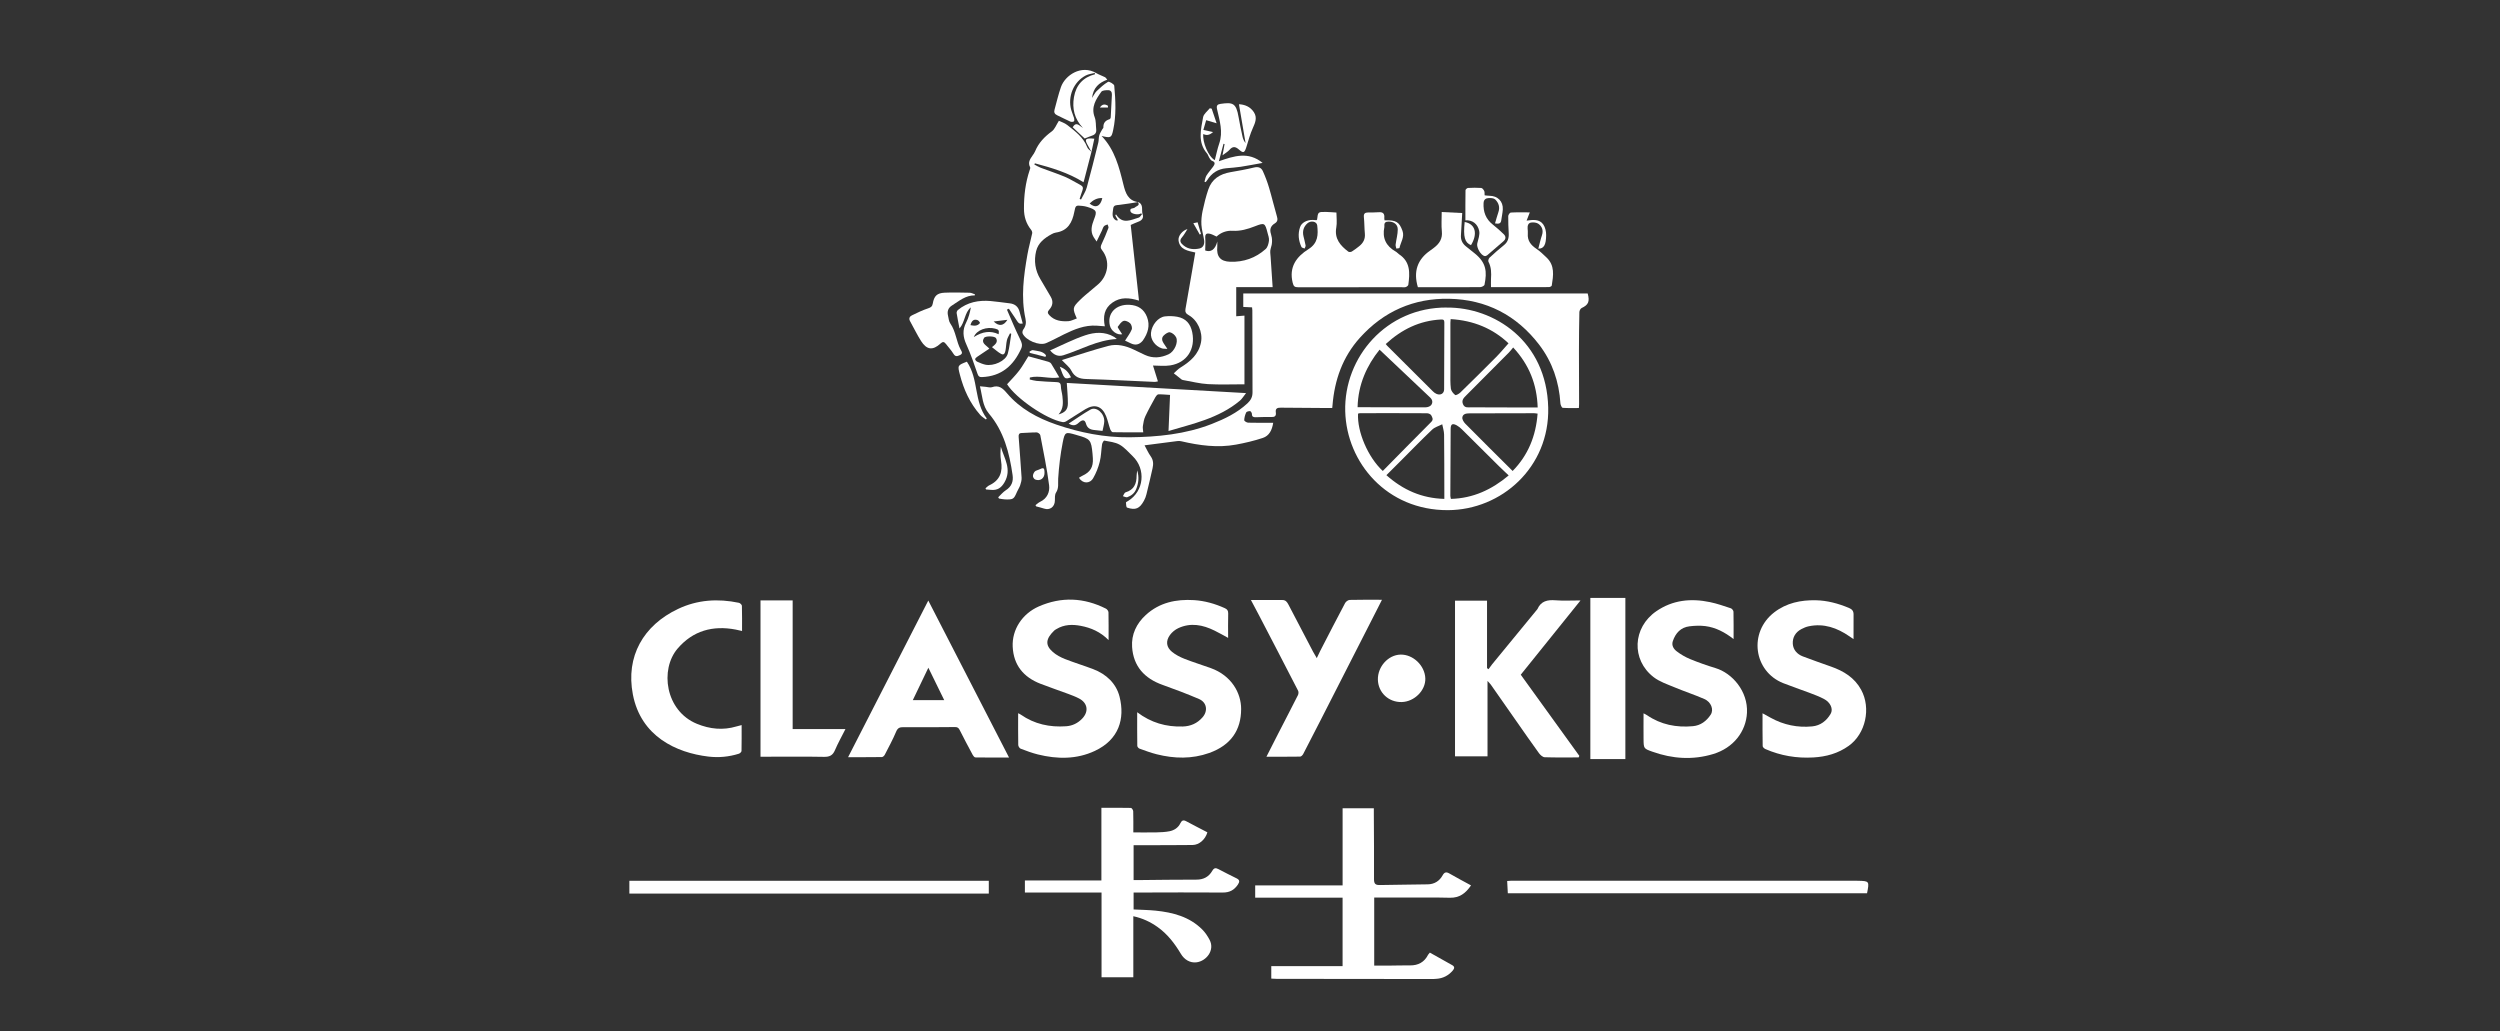 <?xml version="1.0" encoding="UTF-8"?> <svg xmlns="http://www.w3.org/2000/svg" width="143" height="59" viewBox="0 0 143 59" fill="none"><rect x="0" y="0" width="143" height="59" fill="#333333" stroke="none"/><path d="M59.225 28.898C59.315 28.832 59.397 28.75 59.495 28.704C59.9 28.513 60.057 28.136 60.009 27.761C59.886 26.799 59.686 25.847 59.505 24.893C59.493 24.827 59.371 24.734 59.301 24.734C59.016 24.73 58.728 24.762 58.443 24.768C58.279 24.771 58.258 24.867 58.267 24.991C58.323 25.769 58.387 26.545 58.435 27.323C58.443 27.467 58.401 27.619 58.355 27.756C58.313 27.886 58.228 28.002 58.174 28.13C57.99 28.557 57.962 28.578 57.497 28.567C57.38 28.563 57.26 28.535 57.142 28.517C57.128 28.493 57.112 28.469 57.098 28.443C57.242 28.307 57.37 28.148 57.533 28.042C57.862 27.832 57.974 27.541 57.92 27.174C57.737 25.897 57.422 24.67 56.563 23.652C56.192 23.213 56.194 22.657 56.053 22.096C56.18 22.108 56.278 22.118 56.378 22.126C56.498 22.136 56.633 22.184 56.737 22.148C57.134 22.01 57.35 22.2 57.597 22.491C58.347 23.377 59.343 23.914 60.422 24.285C61.777 24.75 63.176 25.029 64.611 25.013C66.211 24.995 67.801 24.841 69.313 24.251C70.052 23.962 70.76 23.622 71.353 23.072C71.546 22.892 71.646 22.706 71.644 22.441C71.636 20.877 71.636 19.312 71.634 17.75C71.634 17.7 71.624 17.648 71.618 17.581C71.45 17.573 71.291 17.565 71.115 17.557V16.788H90.816C90.944 17.251 90.854 17.441 90.469 17.62C90.403 17.652 90.341 17.772 90.34 17.852C90.324 18.598 90.316 19.346 90.316 20.093C90.316 21.1 90.322 22.108 90.324 23.116C90.324 23.167 90.32 23.217 90.312 23.339C90 23.339 89.691 23.351 89.386 23.327C89.334 23.323 89.262 23.163 89.256 23.072C89.176 21.834 88.795 20.703 88.041 19.718C86.746 18.026 85.008 17.13 82.891 17.09C80.872 17.05 79.146 17.806 77.783 19.323C76.798 20.42 76.337 21.733 76.219 23.183C76.215 23.225 76.209 23.269 76.203 23.339C76.107 23.339 76.013 23.339 75.922 23.339C75.036 23.333 74.15 23.331 73.264 23.319C73.061 23.315 72.945 23.365 72.977 23.59C73.007 23.8 72.915 23.862 72.711 23.854C72.416 23.844 72.121 23.86 71.825 23.866C71.696 23.868 71.608 23.842 71.61 23.68C71.61 23.622 71.546 23.518 71.506 23.517C71.43 23.511 71.307 23.543 71.281 23.594C71.217 23.73 71.175 23.888 71.169 24.037C71.169 24.083 71.313 24.175 71.392 24.177C71.861 24.191 72.33 24.183 72.827 24.183C72.763 24.594 72.606 24.927 72.23 25.051C71.732 25.215 71.215 25.338 70.698 25.432C69.647 25.625 68.609 25.482 67.579 25.242C67.504 25.224 67.422 25.218 67.346 25.229C66.729 25.306 66.111 25.388 65.469 25.472C65.582 25.677 65.682 25.909 65.826 26.11C65.977 26.326 65.979 26.547 65.927 26.781C65.816 27.28 65.7 27.778 65.576 28.275C65.546 28.401 65.498 28.525 65.436 28.638C65.187 29.095 64.954 29.197 64.469 29.035C64.419 29.02 64.411 28.848 64.405 28.746C64.405 28.718 64.481 28.682 64.525 28.656C65.436 28.102 65.566 26.835 64.784 26.088C64.545 25.861 64.325 25.594 64.044 25.436C63.784 25.29 63.459 25.26 63.16 25.201C63.134 25.195 63.05 25.334 63.038 25.414C62.988 25.749 62.988 26.094 62.904 26.42C62.823 26.741 62.697 27.064 62.531 27.349C62.336 27.687 61.925 27.671 61.717 27.329C61.779 27.292 61.839 27.248 61.907 27.216C62.368 27.004 62.541 26.719 62.511 26.21C62.508 26.124 62.499 26.037 62.492 25.951C62.416 25.161 62.366 25.103 61.608 24.891C61.592 24.887 61.576 24.879 61.558 24.875C60.947 24.698 60.909 24.692 60.788 25.308C60.654 25.987 60.572 26.679 60.528 27.369C60.51 27.647 60.578 27.912 60.406 28.175C60.329 28.293 60.341 28.477 60.339 28.632C60.335 28.992 60.053 29.203 59.72 29.091C59.572 29.041 59.421 29.008 59.271 28.966C59.257 28.942 59.243 28.918 59.229 28.894L59.225 28.898Z" fill="white"></path><path d="M62.43 8.69C62.294 9.214 62.159 9.741 62.023 10.266C62.013 10.306 61.999 10.346 61.977 10.424C61.107 9.879 60.155 9.597 59.196 9.342C59.186 9.364 59.174 9.388 59.164 9.41C59.287 9.474 59.405 9.548 59.533 9.597C59.994 9.773 60.467 9.925 60.922 10.116C61.223 10.244 61.502 10.428 61.795 10.577C61.941 10.651 61.971 10.747 61.915 10.894C61.855 11.052 61.807 11.216 61.755 11.377C61.782 11.389 61.809 11.401 61.835 11.413C61.947 11.184 62.097 10.966 62.163 10.725C62.398 9.873 62.609 9.013 62.823 8.155C62.857 8.021 62.839 7.876 62.877 7.744C62.911 7.622 62.987 7.514 63.047 7.401C63.066 7.363 63.116 7.329 63.114 7.295C63.102 7.037 63.226 6.89 63.465 6.82C63.495 6.812 63.531 6.756 63.533 6.72C63.559 6.287 63.579 5.856 63.601 5.423C63.609 5.27 63.539 5.156 63.384 5.158C63.25 5.158 63.053 5.166 62.995 5.25C62.689 5.681 62.394 6.122 62.617 6.708C62.699 6.92 62.677 7.169 62.703 7.403C62.723 7.586 62.645 7.698 62.47 7.756C62.332 7.802 62.197 7.862 62.045 7.923C61.821 7.714 61.59 7.496 61.356 7.277C61.57 6.928 61.736 7.197 61.947 7.321C61.458 6.806 61.317 6.209 61.432 5.549C61.552 4.863 61.953 4.422 62.637 4.246C62.632 4.222 62.623 4.196 62.617 4.172C62.448 4.218 62.262 4.236 62.109 4.316C61.41 4.677 61.059 5.519 61.275 6.293C61.319 6.451 61.392 6.601 61.438 6.758C61.456 6.818 61.458 6.924 61.426 6.944C61.374 6.976 61.279 6.98 61.219 6.954C60.965 6.842 60.722 6.71 60.473 6.595C60.331 6.529 60.275 6.429 60.317 6.281C60.437 5.846 60.538 5.405 60.686 4.98C60.919 4.312 61.845 3.675 62.711 4.184C62.867 4.276 63.042 4.332 63.204 4.414C63.254 4.44 63.284 4.5 63.336 4.557C62.861 4.731 62.534 5.014 62.464 5.603C62.576 5.433 62.632 5.304 62.725 5.214C62.931 5.02 63.14 4.821 63.38 4.681C63.44 4.645 63.727 4.811 63.735 4.901C63.813 5.749 63.855 6.599 63.673 7.441C63.577 7.889 63.535 7.903 63.011 7.778C63.769 8.568 64.016 9.568 64.26 10.559C64.381 11.048 64.523 11.467 65.092 11.561C64.733 11.615 64.375 11.678 64.014 11.72C63.853 11.738 63.695 11.72 63.673 11.942C63.649 12.181 63.563 12.433 63.827 12.6C63.853 12.616 63.898 12.602 63.95 12.602C63.891 12.499 63.845 12.417 63.797 12.333C63.809 12.307 63.821 12.283 63.833 12.257C64.212 12.864 64.687 12.574 65.135 12.447C65.215 12.425 65.267 12.309 65.331 12.237C65.265 12.205 65.249 12.211 65.235 12.219C65.102 12.307 64.715 12.241 64.667 12.1C64.593 11.874 64.836 11.948 64.918 11.866C65 11.782 65.235 11.762 65.084 11.553C65.445 11.682 65.273 12.03 65.361 12.267C65.425 12.441 65.333 12.602 65.132 12.674C64.97 12.732 64.816 12.808 64.677 12.868C64.832 14.296 64.988 15.725 65.15 17.195C64.579 17.022 64.098 16.984 63.637 17.305C63.154 17.642 63.086 18.111 63.196 18.664C63.011 18.65 62.867 18.636 62.723 18.628C62.047 18.586 61.448 18.838 60.86 19.125C60.517 19.293 60.183 19.48 59.832 19.628C59.441 19.793 58.657 19.46 58.493 19.071C58.467 19.009 58.493 18.899 58.537 18.841C58.679 18.652 58.707 18.459 58.657 18.229C58.389 16.998 58.555 15.775 58.769 14.558C58.84 14.149 58.958 13.75 59.042 13.343C59.054 13.283 59.02 13.195 58.978 13.143C58.697 12.79 58.573 12.405 58.571 11.942C58.567 11.186 58.655 10.453 58.894 9.739C58.912 9.683 58.946 9.607 58.924 9.568C58.781 9.302 58.916 9.103 59.06 8.899C59.116 8.821 59.172 8.741 59.208 8.654C59.407 8.173 59.744 7.822 60.161 7.516C60.333 7.391 60.417 7.145 60.568 6.908C60.702 6.974 60.896 7.032 61.045 7.149C61.5 7.506 61.971 7.854 62.193 8.428C62.232 8.53 62.35 8.6 62.432 8.684L62.43 8.69ZM62.723 13.813C62.637 13.686 62.593 13.626 62.554 13.56C62.352 13.223 62.448 12.884 62.574 12.558C62.751 12.101 62.757 12.008 62.187 11.834C62.097 11.806 62.001 11.788 61.907 11.778C61.534 11.736 61.522 11.746 61.45 12.12C61.334 12.724 61.081 13.203 60.397 13.303C60.313 13.315 60.229 13.352 60.153 13.394C59.746 13.614 59.381 13.893 59.267 14.362C59.132 14.921 59.209 15.466 59.511 15.968C59.71 16.304 59.908 16.639 60.103 16.976C60.259 17.243 60.215 17.497 60.014 17.716C59.904 17.836 59.922 17.922 60.02 18.026C60.319 18.349 60.712 18.397 61.115 18.371C61.277 18.361 61.432 18.269 61.594 18.215C61.337 17.64 61.346 17.584 61.77 17.166C61.867 17.068 61.971 16.976 62.077 16.884C62.32 16.677 62.572 16.473 62.813 16.264C63.374 15.777 63.533 14.933 63.031 14.3C62.933 14.179 62.953 14.081 63.019 13.947C63.162 13.652 63.284 13.347 63.402 13.039C63.422 12.985 63.374 12.906 63.356 12.838C63.284 12.87 63.194 12.886 63.148 12.94C63.088 13.009 63.068 13.111 63.026 13.197C62.937 13.383 62.847 13.568 62.725 13.815L62.723 13.813ZM63.052 11.329C62.753 11.315 62.528 11.441 62.326 11.641C62.659 11.93 62.951 11.806 63.052 11.329Z" fill="white"></path><path d="M68.366 14.442C67.941 14.346 67.494 14.284 67.414 13.77C67.37 13.486 67.647 13.177 67.923 13.103C67.823 13.255 67.733 13.434 67.606 13.58C67.424 13.787 67.56 13.923 67.697 14.037C67.963 14.26 68.294 14.284 68.611 14.214C68.829 14.166 68.91 13.957 68.876 13.738C68.831 13.442 68.739 13.153 68.721 12.858C68.705 12.594 68.735 12.323 68.789 12.063C68.876 11.65 68.98 11.238 69.116 10.836C69.317 10.242 69.778 9.953 70.379 9.849C70.832 9.771 71.287 9.691 71.732 9.581C71.971 9.522 72.141 9.585 72.233 9.785C72.372 10.09 72.492 10.407 72.588 10.729C72.749 11.267 72.877 11.818 73.035 12.359C73.087 12.536 73.099 12.666 72.917 12.78C72.695 12.915 72.608 13.109 72.698 13.38C72.787 13.658 72.783 13.935 72.683 14.222C72.634 14.368 72.669 14.548 72.68 14.711C72.713 15.272 72.755 15.833 72.795 16.425H70.712V18.091C70.88 18.077 71.021 18.067 71.183 18.053V21.982C70.479 21.982 69.784 22.01 69.096 21.972C68.633 21.946 68.174 21.826 67.713 21.747C67.671 21.739 67.621 21.733 67.59 21.709C67.438 21.595 67.29 21.473 67.141 21.354C67.264 21.244 67.378 21.114 67.518 21.028C68.08 20.681 68.561 20.276 68.697 19.584C68.811 19.001 68.507 18.315 67.991 18.025C67.835 17.94 67.779 17.844 67.809 17.676C67.943 16.924 68.07 16.174 68.202 15.422C68.258 15.098 68.312 14.775 68.37 14.442H68.366ZM69.629 13.809C69.629 13.933 69.635 14.019 69.629 14.103C69.575 14.667 69.796 14.953 70.365 14.973C71.131 14.999 71.822 14.759 72.394 14.246C72.51 14.143 72.564 13.935 72.584 13.77C72.602 13.622 72.542 13.462 72.502 13.313C72.358 12.746 72.328 12.73 71.782 12.943C71.367 13.105 70.956 13.229 70.497 13.201C70.159 13.181 69.834 13.299 69.587 13.532C69.465 13.478 69.359 13.414 69.246 13.382C68.994 13.311 68.92 13.394 68.942 13.652C68.96 13.865 68.942 14.081 68.936 14.326C69.252 14.444 69.509 14.29 69.631 13.809H69.629Z" fill="white"></path><path d="M82.754 17.593C85.459 17.565 88.474 19.508 88.558 23.323C88.634 26.719 85.896 29.169 82.82 29.181C79.33 29.193 77.027 26.471 76.947 23.53C76.864 20.432 79.3 17.576 82.754 17.59V17.593ZM87.955 23.305C87.912 21.982 87.469 20.861 86.553 19.875C86.465 19.981 86.393 20.079 86.309 20.164C85.495 20.983 84.677 21.797 83.865 22.619C83.735 22.75 83.588 22.884 83.681 23.115C83.777 23.351 83.975 23.297 84.146 23.299C85.032 23.307 85.916 23.305 86.802 23.307C87.173 23.307 87.544 23.307 87.955 23.307V23.305ZM79.264 19.678C79.298 19.721 79.318 19.749 79.342 19.773C80.214 20.645 81.086 21.515 81.962 22.385C82.021 22.445 82.095 22.501 82.173 22.533C82.4 22.627 82.602 22.511 82.604 22.271C82.612 20.994 82.612 19.72 82.616 18.442C82.616 18.313 82.572 18.267 82.428 18.275C81.203 18.339 80.176 18.841 79.268 19.676L79.264 19.678ZM82.977 18.253C82.971 18.339 82.963 18.399 82.963 18.458C82.963 19.406 82.961 20.352 82.963 21.3C82.963 21.613 82.951 21.928 82.991 22.235C83.009 22.367 83.127 22.507 83.237 22.595C83.274 22.625 83.45 22.531 83.526 22.457C84.216 21.785 84.903 21.106 85.581 20.422C85.822 20.178 86.042 19.911 86.287 19.638C85.391 18.79 84.282 18.329 82.975 18.253H82.977ZM78.911 20.001C78.192 20.897 77.684 21.976 77.654 23.293C77.841 23.293 77.995 23.293 78.151 23.293C79.28 23.297 80.409 23.303 81.538 23.299C81.648 23.299 81.798 23.253 81.86 23.173C81.966 23.036 81.948 22.874 81.802 22.736C80.842 21.832 79.886 20.925 78.911 20.001ZM87.951 23.66C87.868 23.65 87.81 23.636 87.752 23.636C86.519 23.638 85.288 23.644 84.055 23.644C83.867 23.644 83.675 23.674 83.646 23.874C83.628 23.983 83.723 24.141 83.813 24.233C84.709 25.139 85.613 26.035 86.523 26.94C87.409 26.038 87.854 24.935 87.951 23.658V23.66ZM79.096 26.938C80.028 25.993 80.944 25.057 81.87 24.131C82.013 23.987 81.92 23.866 81.868 23.758C81.836 23.692 81.71 23.638 81.624 23.638C80.347 23.63 79.072 23.632 77.795 23.634C77.755 23.634 77.716 23.652 77.68 23.66C77.624 24.688 78.244 26.15 79.094 26.938H79.096ZM82.616 28.537C82.616 28.375 82.616 28.255 82.616 28.136C82.612 27.042 82.616 25.949 82.602 24.857C82.6 24.66 82.532 24.464 82.496 24.269C82.303 24.369 82.071 24.43 81.92 24.574C81.317 25.147 80.736 25.747 80.148 26.336C79.873 26.611 79.597 26.884 79.302 27.18C80.25 28.022 81.317 28.501 82.618 28.537H82.616ZM86.297 27.196C86.094 27.002 85.924 26.847 85.759 26.683C85.044 25.975 84.332 25.262 83.616 24.554C83.53 24.47 83.434 24.39 83.328 24.332C83.081 24.197 82.979 24.255 82.977 24.536C82.967 25.811 82.963 27.088 82.959 28.363C82.959 28.411 82.977 28.461 82.991 28.537C84.264 28.503 85.328 28.006 86.295 27.196H86.297Z" fill="white"></path><path d="M86.988 38.595C88.129 40.175 89.232 41.705 90.338 43.236C90.326 43.266 90.312 43.296 90.3 43.324C89.651 43.324 89.005 43.336 88.356 43.314C88.245 43.31 88.107 43.188 88.031 43.084C87.588 42.474 87.157 41.851 86.724 41.233C86.241 40.542 85.76 39.852 85.276 39.163C85.234 39.103 85.178 39.052 85.086 38.95V43.262H83.227V34.357H85.058V38.216C85.086 38.238 85.114 38.26 85.142 38.279C85.21 38.186 85.274 38.09 85.347 38C86.201 36.959 87.055 35.919 87.909 34.88C87.921 34.866 87.935 34.854 87.941 34.84C88.145 34.379 88.516 34.299 88.979 34.337C89.426 34.373 89.877 34.345 90.406 34.345C89.242 35.789 88.111 37.196 86.986 38.595H86.988Z" fill="white"></path><path d="M64.828 55.898H63.008V51.051H58.624V50.363H63V46.205C63.585 46.205 64.138 46.201 64.69 46.213C64.736 46.213 64.818 46.337 64.82 46.404C64.832 46.802 64.826 47.201 64.826 47.614C65.283 47.614 65.716 47.62 66.147 47.612C66.396 47.606 66.651 47.596 66.895 47.548C67.166 47.494 67.396 47.346 67.521 47.083C67.597 46.925 67.693 46.889 67.851 46.975C68.254 47.193 68.663 47.4 69.062 47.608C68.946 48.017 68.595 48.33 68.216 48.334C67.208 48.348 66.201 48.342 65.195 48.344C65.083 48.344 64.974 48.344 64.842 48.344V50.341C64.934 50.341 65.019 50.341 65.103 50.341C66.215 50.331 67.326 50.313 68.439 50.315C68.848 50.315 69.146 50.152 69.343 49.81C69.441 49.643 69.535 49.627 69.696 49.715C70.04 49.9 70.391 50.07 70.74 50.245C70.919 50.335 70.913 50.437 70.808 50.597C70.596 50.912 70.333 51.056 69.94 51.053C68.341 51.039 66.743 51.051 65.145 51.053C65.051 51.053 64.957 51.053 64.842 51.053V52.021C65.259 52.043 65.682 52.047 66.101 52.089C67.093 52.191 68.036 52.434 68.77 53.169C68.938 53.336 69.076 53.546 69.188 53.757C69.505 54.354 68.998 54.98 68.435 55.046C68.072 55.088 67.747 54.896 67.547 54.561C67.192 53.967 66.779 53.426 66.207 53.021C65.797 52.731 65.357 52.524 64.826 52.408V55.9L64.828 55.898Z" fill="white"></path><path d="M78.605 51.339V55.231C78.936 55.231 79.246 55.231 79.555 55.231C79.92 55.23 80.285 55.215 80.65 55.221C81.121 55.227 81.47 55.038 81.686 54.615C81.702 54.585 81.728 54.561 81.788 54.489C82.213 54.727 82.642 54.964 83.069 55.208C83.224 55.297 83.196 55.401 83.091 55.523C82.843 55.806 82.538 55.964 82.163 55.988C82.077 55.994 81.989 56.002 81.903 56C78.941 55.998 75.978 55.994 73.014 55.99C72.921 55.99 72.827 55.982 72.717 55.976V55.261H76.796V51.347H71.797V50.644H76.797V46.233H78.583C78.583 46.35 78.583 46.444 78.583 46.538C78.589 47.789 78.601 49.04 78.593 50.291C78.593 50.56 78.679 50.63 78.936 50.624C79.848 50.6 80.76 50.606 81.672 50.584C82.045 50.577 82.338 50.397 82.52 50.066C82.614 49.896 82.718 49.856 82.895 49.958C83.3 50.191 83.713 50.411 84.142 50.644C83.839 51.093 83.486 51.363 82.935 51.351C82.067 51.329 81.197 51.341 80.329 51.339C79.766 51.339 79.202 51.339 78.607 51.339H78.605Z" fill="white"></path><path d="M48.511 43.31C50.039 40.325 51.563 37.35 53.098 34.351C54.642 37.354 56.169 40.321 57.717 43.331C57.048 43.331 56.42 43.336 55.791 43.325C55.74 43.325 55.672 43.242 55.64 43.182C55.386 42.709 55.133 42.234 54.892 41.753C54.828 41.623 54.756 41.586 54.614 41.588C53.633 41.598 52.651 41.602 51.671 41.594C51.466 41.594 51.352 41.633 51.262 41.845C51.071 42.3 50.833 42.735 50.608 43.174C50.578 43.232 50.5 43.304 50.444 43.304C49.806 43.313 49.167 43.31 48.511 43.31ZM52.212 40.049H54.01C53.705 39.427 53.415 38.834 53.102 38.194C52.795 38.836 52.513 39.423 52.212 40.049Z" fill="white"></path><path d="M65.045 40.738C65.841 41.342 66.703 41.586 67.655 41.556C68.108 41.542 68.479 41.376 68.778 41.039C69.108 40.67 69.036 40.179 68.583 39.983C67.899 39.69 67.2 39.425 66.498 39.175C65.464 38.808 64.828 38.11 64.756 37.007C64.708 36.292 65.005 35.666 65.54 35.177C66.322 34.461 67.274 34.265 68.296 34.327C68.906 34.365 69.489 34.53 70.049 34.782C70.195 34.848 70.257 34.923 70.253 35.093C70.239 35.55 70.249 36.009 70.249 36.488C69.988 36.346 69.734 36.198 69.473 36.071C68.8 35.739 68.106 35.6 67.394 35.933C67.214 36.017 67.041 36.16 66.923 36.32C66.669 36.667 66.709 37.02 67.043 37.29C67.254 37.461 67.51 37.589 67.763 37.689C68.256 37.882 68.763 38.036 69.259 38.216C70.442 38.643 70.995 39.638 70.993 40.558C70.991 41.761 70.411 42.625 69.168 43.07C68.178 43.423 67.172 43.397 66.169 43.146C65.833 43.062 65.508 42.94 65.183 42.823C65.125 42.803 65.053 42.719 65.053 42.663C65.043 42.035 65.047 41.404 65.047 40.738H65.045Z" fill="white"></path><path d="M94.007 40.8C94.093 40.846 94.154 40.871 94.206 40.907C95.002 41.454 95.892 41.624 96.834 41.538C97.275 41.498 97.61 41.247 97.852 40.881C98.041 40.592 97.88 40.153 97.489 39.984C96.926 39.738 96.339 39.547 95.771 39.309C95.366 39.14 94.927 38.994 94.588 38.733C93.299 37.739 93.382 35.897 94.741 34.962C95.677 34.317 96.722 34.213 97.81 34.441C98.215 34.525 98.61 34.664 99.005 34.794C99.071 34.816 99.153 34.922 99.155 34.989C99.167 35.498 99.161 36.007 99.161 36.554C98.658 36.163 98.139 35.889 97.544 35.813C97.247 35.776 96.938 35.789 96.641 35.825C96.138 35.885 95.843 36.211 95.685 36.673C95.603 36.917 95.731 37.118 95.898 37.248C96.134 37.432 96.403 37.587 96.679 37.701C97.151 37.895 97.634 38.066 98.125 38.214C99.085 38.503 99.989 39.541 99.927 40.772C99.873 41.845 99.151 42.781 97.997 43.13C96.83 43.485 95.665 43.406 94.522 42.998C94.021 42.821 94.017 42.817 94.011 42.282C94.005 41.805 94.011 41.328 94.011 40.802L94.007 40.8Z" fill="white"></path><path d="M63.409 36.612C62.94 36.139 62.404 35.909 61.819 35.798C61.34 35.706 60.867 35.718 60.432 35.981C60.389 36.009 60.339 36.031 60.303 36.067C59.832 36.522 59.754 36.887 60.223 37.294C60.42 37.466 60.668 37.597 60.913 37.695C61.446 37.905 61.995 38.07 62.529 38.274C63.282 38.559 63.848 39.094 64.04 39.856C64.353 41.107 64.01 42.302 62.627 42.951C61.582 43.442 60.472 43.428 59.365 43.154C59.03 43.07 58.703 42.949 58.381 42.825C58.315 42.799 58.246 42.687 58.244 42.615C58.232 42.019 58.238 41.422 58.238 40.796C58.303 40.83 58.351 40.848 58.389 40.876C59.171 41.422 60.045 41.608 60.983 41.542C61.348 41.516 61.651 41.364 61.901 41.105C62.292 40.698 62.216 40.207 61.717 39.95C61.518 39.846 61.304 39.766 61.095 39.688C60.566 39.493 60.031 39.311 59.507 39.108C58.543 38.733 57.976 38.044 57.926 36.993C57.88 36.009 58.473 35.105 59.419 34.688C60.718 34.12 62.003 34.181 63.262 34.816C63.33 34.85 63.403 34.954 63.405 35.026C63.417 35.534 63.411 36.043 63.411 36.61L63.409 36.612Z" fill="white"></path><path d="M100.817 40.8C100.998 40.9 101.146 40.981 101.295 41.063C102.032 41.468 102.824 41.63 103.656 41.55C104.129 41.504 104.478 41.231 104.713 40.83C104.875 40.556 104.701 40.171 104.326 39.978C104.059 39.838 103.772 39.732 103.488 39.624C102.993 39.437 102.491 39.271 102 39.076C100.304 38.401 100.002 36.169 101.487 35.025C102.189 34.485 103.005 34.319 103.863 34.335C104.52 34.347 105.146 34.519 105.755 34.772C105.944 34.852 106.026 34.952 106.024 35.153C106.018 35.604 106.022 36.055 106.022 36.558C105.93 36.496 105.859 36.448 105.787 36.398C105.082 35.913 104.324 35.64 103.456 35.824C103.315 35.853 103.175 35.913 103.045 35.981C102.704 36.157 102.523 36.462 102.548 36.831C102.572 37.17 102.796 37.422 103.119 37.545C103.654 37.749 104.195 37.937 104.733 38.128C105.454 38.383 106.078 38.755 106.461 39.461C107.03 40.512 106.717 41.967 105.749 42.661C105.144 43.096 104.458 43.284 103.726 43.326C102.774 43.382 101.858 43.228 100.982 42.847C100.916 42.819 100.827 42.737 100.825 42.679C100.813 42.067 100.817 41.452 100.817 40.8Z" fill="white"></path><path d="M71.554 34.321C72.191 34.321 72.771 34.323 73.352 34.321C73.541 34.321 73.621 34.435 73.699 34.583C74.166 35.484 74.637 36.384 75.11 37.282C75.166 37.388 75.23 37.49 75.319 37.645C75.399 37.478 75.457 37.35 75.521 37.224C75.99 36.314 76.457 35.403 76.938 34.499C76.983 34.411 77.113 34.317 77.207 34.315C77.805 34.299 78.404 34.307 79.049 34.307C78.947 34.509 78.859 34.682 78.771 34.856C77.692 36.973 76.612 39.092 75.531 41.209C75.204 41.851 74.876 42.492 74.543 43.13C74.509 43.194 74.427 43.278 74.366 43.278C73.733 43.288 73.103 43.284 72.44 43.284C72.676 42.823 72.893 42.392 73.112 41.963C73.49 41.229 73.871 40.498 74.242 39.762C74.278 39.692 74.286 39.577 74.252 39.511C73.512 38.068 72.761 36.628 72.013 35.189C71.868 34.908 71.716 34.63 71.552 34.319L71.554 34.321Z" fill="white"></path><path d="M42.421 41.474C42.421 41.985 42.425 42.469 42.415 42.954C42.415 43.01 42.327 43.092 42.265 43.112C41.695 43.292 41.102 43.346 40.517 43.276C38.678 43.056 36.661 42.12 36.2 39.724C35.781 37.543 36.804 35.769 38.782 34.832C39.895 34.303 41.068 34.229 42.265 34.48C42.335 34.494 42.435 34.592 42.437 34.652C42.451 35.119 42.445 35.586 42.445 36.093C42.305 36.061 42.192 36.033 42.078 36.011C40.775 35.763 39.64 36.073 38.764 37.092C37.732 38.291 38.053 40.66 39.863 41.402C40.603 41.705 41.354 41.783 42.126 41.552C42.215 41.526 42.305 41.504 42.423 41.474H42.421Z" fill="white"></path><path d="M58.82 20.378C59.223 20.488 59.596 20.587 59.967 20.693C60.027 20.711 60.097 20.751 60.129 20.803C60.285 21.052 60.428 21.308 60.592 21.589C60.011 21.691 59.449 21.455 58.908 21.593C58.906 21.631 58.904 21.669 58.9 21.707C59.03 21.735 59.157 21.775 59.287 21.787C59.658 21.817 60.031 21.843 60.404 21.855C60.576 21.86 60.676 21.89 60.682 22.096C60.686 22.285 60.749 22.471 60.77 22.661C60.805 23.016 60.847 23.373 60.548 23.706C60.925 23.596 61.079 23.429 61.083 23.082C61.085 22.703 61.045 22.323 61.021 21.904C64.389 22.096 67.787 22.288 71.275 22.485C71.133 22.663 71.047 22.812 70.925 22.916C70.327 23.421 69.63 23.762 68.904 24.025C68.25 24.263 67.571 24.434 66.839 24.654C66.871 23.912 66.899 23.257 66.927 22.589C66.703 22.577 66.48 22.551 66.258 22.557C66.201 22.557 66.129 22.647 66.093 22.71C65.893 23.074 65.69 23.435 65.514 23.808C65.434 23.98 65.4 24.177 65.373 24.366C65.355 24.482 65.386 24.606 65.394 24.73C64.804 24.73 64.225 24.734 63.649 24.722C63.597 24.722 63.527 24.616 63.503 24.548C63.417 24.303 63.365 24.045 63.27 23.804C63.04 23.229 62.615 23.086 62.084 23.405C61.713 23.628 61.354 23.872 60.985 24.099C60.927 24.135 60.841 24.155 60.776 24.143C59.844 23.977 58.108 22.78 57.605 21.978C57.84 21.717 58.088 21.473 58.295 21.2C58.499 20.933 58.66 20.633 58.822 20.38L58.82 20.378Z" fill="white"></path><path d="M43.498 34.341H45.34V41.704H48.359C48.14 42.139 47.928 42.514 47.761 42.907C47.635 43.206 47.455 43.298 47.132 43.292C46.021 43.27 44.909 43.284 43.798 43.284C43.702 43.284 43.608 43.284 43.501 43.284V34.343L43.498 34.341Z" fill="white"></path><path d="M79.2 12.602C79.858 12.584 80.038 12.69 80.223 13.207C80.349 13.56 80.118 13.857 80.05 14.181C80.044 14.204 79.934 14.207 79.87 14.219C79.856 14.141 79.82 14.061 79.83 13.987C79.866 13.698 79.952 13.41 79.952 13.123C79.952 12.83 79.719 12.67 79.421 12.674C79.262 12.676 79.174 12.734 79.186 12.906C79.186 12.932 79.19 12.96 79.186 12.983C79.054 13.614 79.279 14.079 79.838 14.392C79.906 14.43 79.956 14.496 80.02 14.54C80.684 14.973 80.648 15.623 80.556 16.288C80.549 16.34 80.467 16.401 80.407 16.421C80.337 16.445 80.253 16.429 80.173 16.429C78.2 16.429 76.229 16.427 74.255 16.431C74.058 16.431 73.994 16.387 73.942 16.174C73.719 15.274 74.156 14.683 74.844 14.252C75.395 13.907 75.405 13.424 75.345 12.892C75.319 12.666 74.986 12.596 74.784 12.774C74.563 12.97 74.493 13.219 74.557 13.506C74.597 13.684 74.65 13.859 74.68 14.039C74.69 14.093 74.644 14.157 74.624 14.216C74.563 14.187 74.465 14.175 74.443 14.127C74.273 13.76 74.231 13.374 74.365 12.987C74.453 12.732 74.758 12.574 75.091 12.58C75.167 12.58 75.243 12.59 75.307 12.594C75.325 12.574 75.337 12.568 75.337 12.562C75.389 12.117 75.389 12.116 75.856 12.123C76.045 12.127 76.237 12.145 76.444 12.157C76.444 12.449 76.486 12.74 76.436 13.013C76.32 13.658 76.67 14.049 77.123 14.394C77.166 14.426 77.272 14.42 77.324 14.388C77.472 14.298 77.609 14.191 77.745 14.083C77.979 13.899 78.1 13.668 78.07 13.358C78.04 13.047 78.046 12.734 78.014 12.423C77.993 12.223 78.072 12.155 78.256 12.153C78.463 12.153 78.673 12.153 78.879 12.139C79.126 12.121 79.204 12.241 79.182 12.467C79.178 12.509 79.19 12.55 79.196 12.608L79.2 12.602Z" fill="white"></path><path d="M92.971 43.419H90.968V34.201H92.971V43.419Z" fill="white"></path><path d="M56.559 50.381V51.113H36V50.381H56.559Z" fill="white"></path><path d="M86.247 51.095C86.235 50.874 86.223 50.644 86.21 50.393C86.307 50.387 86.383 50.377 86.457 50.377C92.999 50.377 99.542 50.377 106.084 50.377C106.154 50.377 106.224 50.377 106.292 50.381C106.924 50.395 106.932 50.405 106.795 51.095H86.245H86.247Z" fill="white"></path><path d="M65.951 20.909C66.041 21.196 66.135 21.497 66.233 21.815C66.139 21.831 66.099 21.846 66.057 21.845C64.748 21.789 63.437 21.717 62.127 21.679C61.737 21.667 61.468 21.567 61.281 21.202C61.171 20.989 60.955 20.831 60.738 20.596C61.66 20.31 62.528 20.015 63.411 19.783C63.9 19.656 64.395 19.779 64.854 19.999C65.066 20.099 65.275 20.204 65.489 20.302C65.948 20.514 66.406 20.468 66.847 20.262C67.175 20.109 67.412 19.58 67.274 19.295C67.213 19.167 67.057 19.035 66.923 19.007C66.817 18.985 66.658 19.099 66.562 19.193C66.438 19.314 66.454 19.476 66.552 19.624C66.614 19.716 66.676 19.807 66.775 19.957C66.632 19.945 66.542 19.953 66.464 19.929C66.069 19.801 65.8 19.416 65.836 19.041C65.88 18.588 66.243 18.141 66.64 18.097C66.869 18.072 67.111 18.077 67.338 18.119C67.825 18.209 68.096 18.512 68.196 19.007C68.39 19.965 67.895 20.749 66.937 20.901C66.61 20.953 66.265 20.909 65.948 20.909H65.951Z" fill="white"></path><path d="M82.468 12.128C82.869 12.148 83.252 12.165 83.639 12.185C83.613 12.646 83.593 13.049 83.566 13.454C83.547 13.72 83.647 13.927 83.851 14.091C84.02 14.227 84.19 14.362 84.358 14.498C85.02 15.033 85.064 15.54 84.914 16.286C84.902 16.348 84.755 16.423 84.669 16.423C83.741 16.433 82.811 16.429 81.883 16.429C81.616 16.429 81.349 16.429 81.103 16.429C80.836 15.536 81.069 14.837 81.82 14.322C81.891 14.273 81.959 14.221 82.029 14.167C82.336 13.933 82.518 13.652 82.474 13.235C82.438 12.886 82.466 12.531 82.466 12.128H82.468Z" fill="white"></path><path d="M87.504 12.15C87.422 12.361 87.379 12.473 87.321 12.62C87.69 12.567 88.055 12.525 88.276 12.84C88.39 13.004 88.442 13.243 88.44 13.447C88.436 14.013 88.304 14.231 87.991 14.223C88.061 13.959 88.117 13.7 88.201 13.453C88.292 13.181 88.207 12.958 88.003 12.806C87.899 12.728 87.716 12.71 87.58 12.73C87.41 12.756 87.367 12.912 87.38 13.075C87.388 13.171 87.398 13.267 87.391 13.361C87.359 13.766 87.566 14.021 87.887 14.235C88.095 14.372 88.274 14.554 88.458 14.726C88.949 15.186 88.851 15.763 88.761 16.334C88.755 16.372 88.657 16.422 88.604 16.422C87.51 16.427 86.417 16.425 85.285 16.425C85.285 16.262 85.278 16.108 85.285 15.959C85.307 15.617 85.307 15.284 85.138 14.969C85.11 14.915 85.152 14.785 85.204 14.736C85.471 14.488 85.746 14.247 86.03 14.019C86.249 13.842 86.313 13.618 86.299 13.351C86.283 13.022 86.265 12.692 86.271 12.361C86.271 12.289 86.363 12.16 86.419 12.158C86.76 12.138 87.103 12.148 87.5 12.148L87.504 12.15Z" fill="white"></path><path d="M57.597 17.714C57.846 18.281 58.078 18.855 58.353 19.41C58.447 19.598 58.499 19.747 58.411 19.943C57.972 20.915 57.278 21.527 56.166 21.569C56.019 21.575 55.965 21.529 55.915 21.386C55.719 20.821 55.526 20.252 55.279 19.709C55.079 19.273 55.041 18.877 55.267 18.442C55.402 18.179 55.48 17.886 55.532 17.582C55.163 17.888 55.209 18.416 54.883 18.788C54.822 18.47 54.764 18.191 54.72 17.91C54.712 17.854 54.748 17.768 54.792 17.732C55.336 17.283 55.977 17.163 56.659 17.219C57.022 17.249 57.382 17.309 57.745 17.349C58.048 17.381 58.242 17.535 58.319 17.83C58.379 18.055 58.441 18.279 58.501 18.506C58.287 18.536 58.273 18.52 58.05 18.167C57.94 17.994 57.822 17.828 57.707 17.658C57.669 17.676 57.633 17.694 57.595 17.712L57.597 17.714ZM57.844 19.095C57.821 19.085 57.797 19.075 57.773 19.065C57.711 19.197 57.627 19.322 57.595 19.462C57.549 19.654 57.551 19.857 57.513 20.053C57.489 20.176 57.435 20.342 57.26 20.242C57.076 20.139 56.919 19.991 56.741 19.857C56.925 19.706 57.102 19.574 56.974 19.344C56.907 19.221 56.37 19.203 56.288 19.328C56.099 19.626 56.404 19.735 56.59 19.943C56.35 20.102 56.127 20.248 55.905 20.402C55.853 20.438 55.781 20.496 55.779 20.544C55.779 20.593 55.843 20.665 55.897 20.689C56.047 20.757 56.2 20.823 56.358 20.859C56.835 20.962 57.523 20.649 57.643 20.236C57.749 19.869 57.779 19.478 57.843 19.099L57.844 19.095ZM55.702 19.28C56.192 18.967 56.651 18.895 57.122 19.119C57.156 18.891 57.128 18.854 56.921 18.798C56.454 18.674 55.863 18.863 55.702 19.28ZM56.837 18.389C57.134 18.678 57.407 18.652 57.623 18.293C57.34 18.327 57.112 18.355 56.837 18.389ZM55.51 18.598C55.724 18.644 55.915 18.658 56.055 18.476C56.067 18.462 55.979 18.331 55.919 18.311C55.708 18.239 55.582 18.329 55.51 18.598Z" fill="white"></path><path d="M72.222 9.318C71.796 9.394 71.382 9.476 70.966 9.54C70.692 9.582 70.413 9.598 70.137 9.624C69.662 9.667 69.307 9.901 69.054 10.302C69.028 10.344 68.992 10.38 68.962 10.418C68.94 10.41 68.918 10.402 68.896 10.394C68.934 10.274 68.948 10.14 69.012 10.037C69.122 9.861 69.267 9.709 69.387 9.538C69.475 9.412 69.557 9.28 69.323 9.197C69.254 9.171 69.206 9.077 69.16 9.005C69.114 8.933 69.096 8.839 69.04 8.776C68.495 8.137 68.691 7.409 68.817 6.706C68.85 6.517 69.066 6.361 69.2 6.192L69.309 6.216C69.405 6.503 69.503 6.79 69.591 7.052C69.385 6.99 69.19 6.932 68.994 6.874C68.94 7.06 68.886 7.245 68.832 7.431C69.02 7.473 69.21 7.515 69.389 7.554C69.246 7.674 69.07 7.792 68.829 7.666C68.773 8.121 69.114 8.955 69.487 9.161C69.573 8.835 69.633 8.518 69.738 8.215C69.972 7.54 69.76 6.898 69.617 6.253C69.569 6.04 69.627 5.968 69.822 5.94C70.514 5.842 70.708 5.89 70.846 6.692C70.912 7.076 70.993 7.459 71.077 7.838C71.105 7.961 71.161 8.077 71.247 8.185C71.121 7.445 70.995 6.706 70.868 5.962C71.189 5.978 71.516 6.094 71.728 6.427C71.919 6.73 71.803 7.012 71.668 7.311C71.508 7.662 71.408 8.039 71.293 8.408C71.185 8.75 71.123 8.78 70.854 8.544C70.66 8.374 70.505 8.364 70.329 8.568C70.235 8.676 70.102 8.75 69.928 8.883C69.978 8.61 70.012 8.424 70.046 8.241C70.026 8.235 70.004 8.231 69.984 8.225C69.9 8.538 69.818 8.851 69.718 9.224C70.574 8.927 71.404 8.642 72.225 9.322L72.222 9.318Z" fill="white"></path><path d="M55.761 16.896C55.233 16.886 54.861 17.217 54.454 17.473C54.233 17.61 54.169 17.812 54.227 18.055C54.263 18.207 54.273 18.383 54.357 18.502C54.678 18.955 54.694 19.524 54.951 19.999C55.009 20.107 55.101 20.226 54.903 20.314C54.754 20.38 54.65 20.42 54.54 20.24C54.414 20.035 54.245 19.855 54.097 19.663C54.002 19.538 53.918 19.538 53.8 19.648C53.357 20.057 53.008 20.019 52.683 19.504C52.451 19.139 52.266 18.746 52.054 18.369C51.97 18.217 52.032 18.101 52.156 18.041C52.463 17.89 52.774 17.74 53.098 17.634C53.253 17.582 53.325 17.529 53.353 17.369C53.431 16.926 53.594 16.762 54.037 16.742C54.512 16.721 54.991 16.735 55.466 16.744C55.566 16.746 55.666 16.804 55.765 16.836C55.765 16.858 55.763 16.878 55.761 16.9V16.896Z" fill="white"></path><path d="M80.178 40.157C79.429 40.175 78.833 39.616 78.815 38.878C78.797 38.136 79.403 37.461 80.108 37.443C80.828 37.425 81.502 38.07 81.528 38.802C81.554 39.487 80.904 40.139 80.178 40.157Z" fill="white"></path><path d="M85.515 12.778C85.582 12.553 85.636 12.345 85.706 12.143C85.808 11.854 85.726 11.603 85.523 11.407C85.445 11.333 85.281 11.323 85.157 11.329C84.994 11.335 84.87 11.409 84.86 11.613C84.834 12.116 84.984 12.53 85.391 12.848C85.608 13.017 85.816 13.203 86.013 13.395C86.147 13.524 86.145 13.672 85.997 13.8C85.69 14.067 85.383 14.334 85.072 14.598C85.036 14.627 84.976 14.653 84.932 14.648C84.704 14.616 84.445 14.155 84.499 13.927C84.555 13.688 84.657 13.426 84.609 13.203C84.521 12.806 84.226 12.576 83.821 12.602C83.821 12.018 83.817 11.449 83.827 10.88C83.827 10.835 83.918 10.753 83.97 10.751C84.222 10.737 84.475 10.733 84.725 10.751C84.788 10.755 84.862 10.851 84.896 10.92C84.928 10.984 84.912 11.072 84.92 11.172C85.018 11.182 85.11 11.198 85.201 11.198C85.67 11.202 85.986 11.519 85.96 11.982C85.948 12.189 85.898 12.393 85.872 12.6C85.844 12.81 85.712 12.81 85.513 12.778H85.515Z" fill="white"></path><path d="M64.353 19.484C64.493 19.259 64.644 19.067 64.734 18.848C64.774 18.752 64.722 18.568 64.644 18.492C64.554 18.403 64.367 18.319 64.267 18.357C64.131 18.405 64.032 18.566 63.936 18.692C63.918 18.714 63.988 18.808 64.022 18.864C64.072 18.945 64.127 19.025 64.189 19.119C63.886 19.181 63.553 18.923 63.483 18.616C63.323 17.92 63.832 17.393 64.606 17.435C65.091 17.461 65.43 17.676 65.608 18.129C65.799 18.624 65.658 19.063 65.372 19.476C65.368 19.484 65.361 19.49 65.356 19.496C65.165 19.721 64.938 19.767 64.674 19.636C64.566 19.582 64.455 19.532 64.353 19.484Z" fill="white"></path><path d="M60.065 20.043C60.752 19.741 61.392 19.408 62.069 19.181C62.609 18.999 63.194 18.953 63.733 19.274C63.767 19.294 63.797 19.324 63.882 19.39C62.751 19.454 61.825 20.007 60.826 20.32C60.542 20.409 60.29 20.317 60.067 20.043H60.065Z" fill="white"></path><path d="M55.306 20.689C55.65 21.196 55.751 21.771 55.855 22.341C55.959 22.908 56.084 23.465 56.444 23.938C56.426 23.956 56.41 23.976 56.392 23.994C56.282 23.908 56.158 23.836 56.066 23.732C55.48 23.066 55.125 22.282 54.905 21.43C54.767 20.897 54.772 20.897 55.304 20.689H55.306Z" fill="white"></path><path d="M61.127 24.231C61.566 23.945 61.959 23.664 62.376 23.427C62.713 23.235 63.182 23.648 63.164 24.109C63.156 24.287 63.1 24.46 63.064 24.648C62.891 24.63 62.747 24.612 62.603 24.598C62.362 24.576 62.188 24.492 62.115 24.225C62.053 24.001 61.911 23.987 61.702 24.181C61.542 24.331 61.386 24.387 61.127 24.229V24.231Z" fill="white"></path><path d="M56.37 27.93C56.44 27.874 56.502 27.8 56.582 27.762C57.202 27.477 57.368 26.986 57.258 26.348C57.214 26.088 57.22 25.821 57.248 25.554C57.438 26.22 57.889 26.843 57.456 27.591C57.272 27.908 57.054 28.048 56.707 28.022C56.606 28.014 56.502 28.006 56.4 27.998C56.39 27.976 56.38 27.952 56.372 27.93H56.37Z" fill="white"></path><path d="M83.779 12.698C84.394 12.808 84.54 13.368 84.141 14.023C83.781 13.877 83.692 13.556 83.779 12.698Z" fill="white"></path><path d="M65.049 26.905C65.167 27.304 65.125 27.645 64.986 27.984C64.888 28.224 64.706 28.357 64.485 28.439C64.417 28.465 64.315 28.403 64.23 28.381C64.279 28.305 64.315 28.182 64.381 28.162C64.868 28.02 65.014 27.669 65.014 27.21C65.014 27.124 65.034 27.04 65.049 26.905Z" fill="white"></path><path d="M59.746 27.052C59.748 27.36 59.495 27.543 59.211 27.427C59.149 27.401 59.084 27.298 59.084 27.23C59.084 27.14 59.131 27.034 59.193 26.968C59.247 26.911 59.349 26.901 59.427 26.861C59.698 26.725 59.744 26.751 59.746 27.054V27.052Z" fill="white"></path><path d="M62.432 8.69C62.352 8.546 62.272 8.405 62.194 8.261C62.047 7.987 62.091 7.918 62.41 7.918C62.46 7.918 62.51 7.926 62.595 7.934C62.538 8.197 62.484 8.444 62.432 8.69Z" fill="white"></path><path d="M60.62 20.977C60.959 21.098 61.129 21.312 61.263 21.583C60.883 21.717 60.877 21.677 60.62 20.977Z" fill="white"></path><path d="M59.8 20.414C59.501 20.338 59.202 20.26 58.902 20.184C58.898 20.16 58.894 20.134 58.888 20.111C58.952 20.081 59.024 20.017 59.08 20.029C59.347 20.083 59.646 20.079 59.832 20.32C59.822 20.352 59.812 20.382 59.802 20.414H59.8Z" fill="white"></path><path d="M68.258 12.768C68.352 12.748 68.429 12.732 68.503 12.716C68.571 12.951 68.635 13.165 68.697 13.379C68.673 13.393 68.651 13.404 68.627 13.418C68.513 13.219 68.4 13.017 68.258 12.768Z" fill="white"></path><path d="M63.375 6.15H62.915C63.052 5.94 63.208 5.946 63.375 6.05C63.375 6.084 63.375 6.116 63.375 6.15Z" fill="white"></path></svg> 